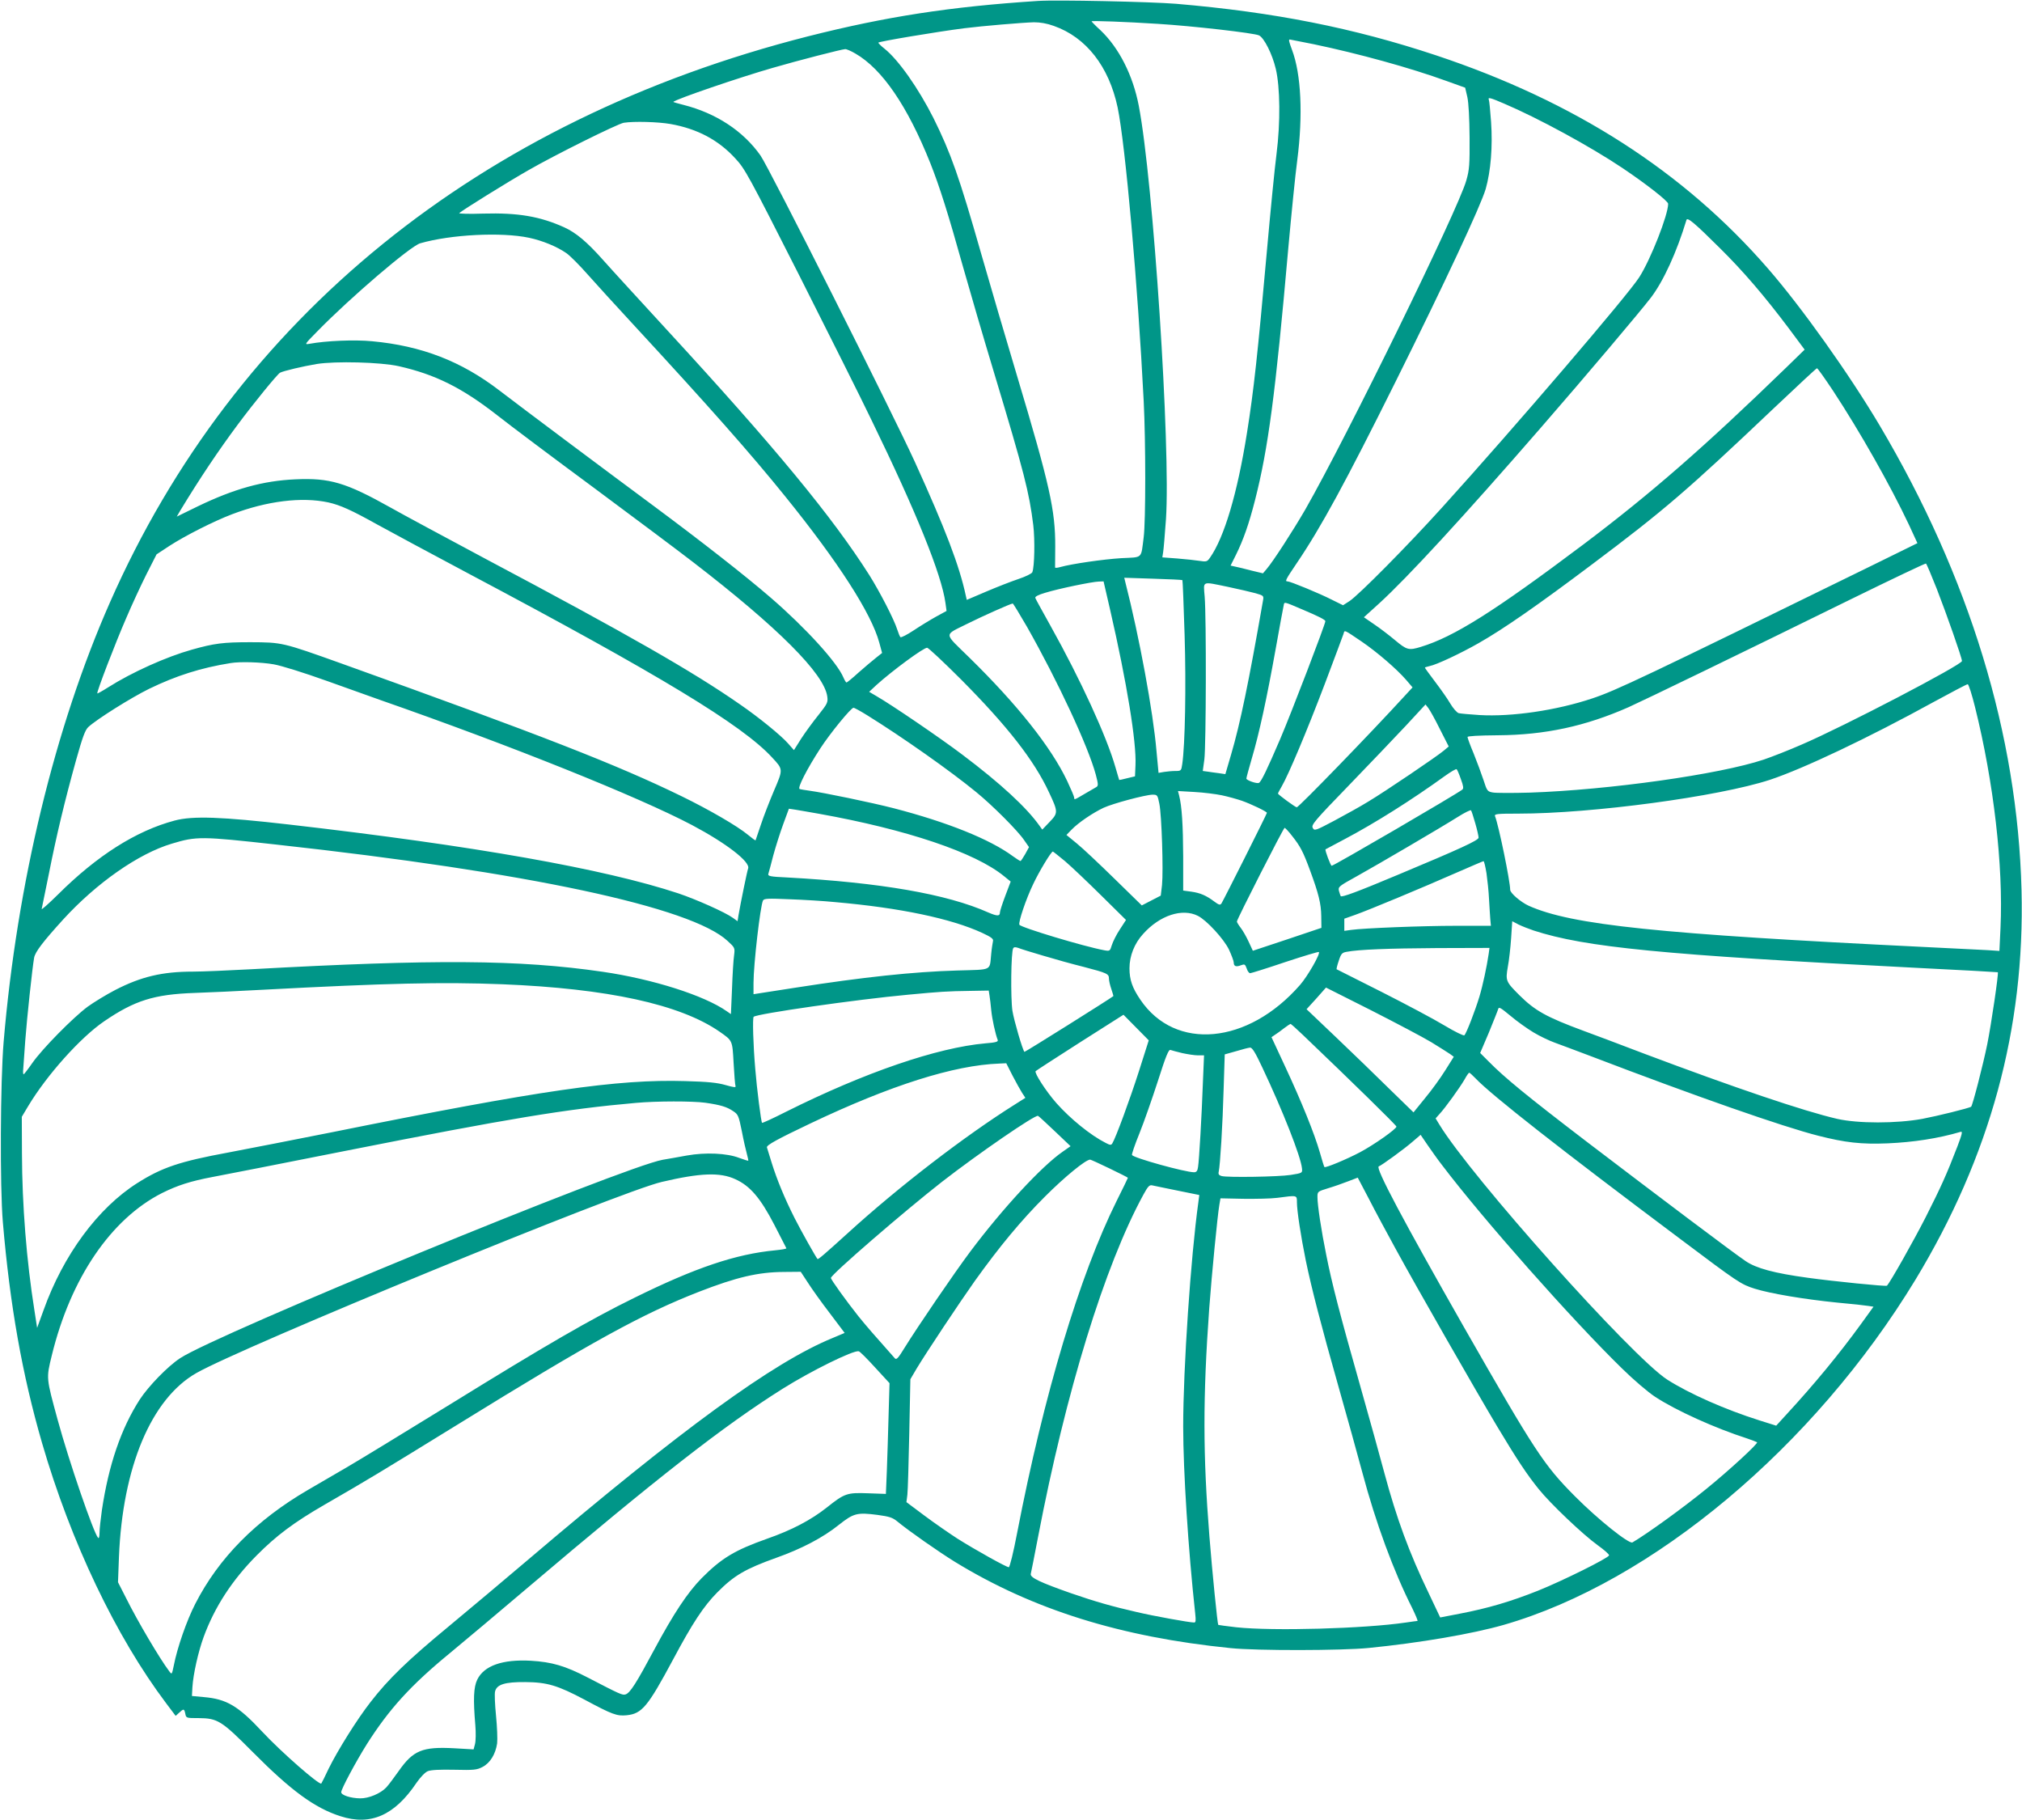 <?xml version="1.0" standalone="no"?>
<!DOCTYPE svg PUBLIC "-//W3C//DTD SVG 20010904//EN"
 "http://www.w3.org/TR/2001/REC-SVG-20010904/DTD/svg10.dtd">
<svg version="1.0" xmlns="http://www.w3.org/2000/svg"
 width="1280pt" height="1152pt" viewBox="0 0 1280 1152"
 preserveAspectRatio="xMidYMid meet">
<g transform="translate(0,1152) scale(0.1,-0.1)"
fill="#009688" stroke="none">
<path d="M6570 11514 c-555 -36 -961 -99 -1455 -224 -2080 -529 -3626 -1782
-4419 -3583 -349 -791 -588 -1779 -673 -2782 -21 -250 -24 -915 -5 -1140 45
-529 123 -967 248 -1398 182 -627 468 -1226 785 -1647 l61 -81 22 20 c29 27
32 26 39 -6 5 -28 7 -28 84 -28 121 -1 145 -16 341 -213 244 -246 394 -356
557 -408 191 -62 343 5 482 212 25 36 54 66 71 73 19 8 76 11 168 9 125 -3
143 -1 179 18 48 25 82 81 92 149 3 26 0 105 -7 175 -7 70 -10 139 -6 154 11
44 62 60 191 59 139 -1 205 -21 375 -111 177 -95 205 -105 267 -99 97 10 133
53 295 355 121 227 192 335 278 422 107 108 177 149 375 220 158 56 296 128
395 208 94 74 115 80 246 63 74 -10 95 -17 124 -41 74 -61 260 -191 365 -256
493 -302 1049 -476 1745 -546 164 -17 706 -16 875 1 322 32 655 89 854 146
942 271 1965 1129 2606 2184 473 781 694 1591 672 2466 -25 985 -330 1983
-898 2942 -193 325 -493 747 -707 993 -533 614 -1224 1058 -2102 1350 -521
173 -1023 273 -1645 326 -161 13 -756 26 -875 18z m760 -145 c215 -13 610 -58
640 -73 32 -15 84 -118 106 -211 28 -117 30 -341 5 -538 -12 -92 -39 -369 -61
-615 -59 -660 -83 -881 -126 -1151 -61 -384 -144 -663 -235 -792 -17 -24 -22
-26 -66 -19 -26 4 -90 11 -141 15 l-94 7 5 32 c3 17 11 111 18 210 30 454 -80
2136 -172 2616 -37 193 -125 367 -243 479 -31 28 -56 54 -56 56 0 5 218 -3
420 -16z m-659 -13 c205 -72 349 -257 404 -516 49 -236 128 -1123 165 -1859
13 -255 13 -761 0 -861 -18 -140 -3 -126 -142 -133 -114 -7 -314 -36 -385 -56
-18 -5 -33 -7 -34 -3 0 4 0 63 1 132 1 229 -35 391 -240 1075 -71 237 -174
588 -229 780 -139 487 -192 636 -302 858 -95 188 -221 368 -310 439 -22 17
-39 35 -39 38 0 7 371 69 542 91 120 15 371 36 443 38 40 0 82 -7 126 -23z
m1646 -116 c282 -59 610 -149 841 -233 l117 -42 14 -60 c8 -38 13 -132 14
-255 1 -172 -1 -204 -21 -273 -51 -182 -755 -1620 -1019 -2082 -77 -133 -203
-328 -245 -377 l-23 -27 -75 18 c-41 11 -87 22 -103 25 l-27 6 34 68 c46 93
82 194 121 347 83 326 129 669 210 1590 20 220 45 472 57 560 37 286 25 546
-33 699 -19 52 -23 66 -14 66 2 0 71 -14 152 -30z m-2902 -59 c170 -98 330
-333 474 -693 59 -149 113 -319 209 -663 39 -138 126 -437 195 -665 191 -634
222 -755 248 -964 11 -92 8 -262 -6 -298 -4 -9 -43 -28 -88 -43 -45 -15 -137
-51 -205 -80 l-122 -52 -6 26 c-40 189 -131 426 -322 846 -138 303 -926 1869
-978 1941 -110 156 -282 268 -487 320 -37 9 -66 18 -65 19 18 18 416 154 628
215 165 48 438 118 460 119 8 1 38 -12 65 -28z m4107 -317 c218 -93 543 -270
748 -407 149 -100 290 -210 290 -227 0 -70 -110 -351 -183 -465 -71 -112 -788
-949 -1246 -1455 -226 -250 -528 -554 -587 -594 l-42 -27 -71 35 c-78 40 -263
116 -280 116 -18 0 -14 9 57 114 154 227 309 512 627 1151 315 633 538 1111
570 1219 32 113 45 268 34 425 -5 69 -11 132 -14 139 -7 18 6 15 97 -24z
m-5277 -129 c168 -30 302 -100 409 -217 62 -66 83 -105 408 -746 188 -373 393
-781 454 -909 286 -587 444 -979 469 -1159 l7 -51 -66 -36 c-36 -20 -100 -59
-142 -87 -42 -28 -80 -47 -84 -43 -4 4 -13 26 -20 48 -19 62 -111 240 -177
345 -233 367 -595 807 -1284 1555 -167 182 -348 379 -401 439 -104 117 -172
173 -246 207 -155 70 -294 93 -513 87 -88 -3 -156 -1 -152 3 19 18 307 197
437 271 168 97 567 295 605 301 64 10 216 6 296 -8z m6642 -785 c149 -147 283
-304 435 -506 l102 -137 -114 -111 c-525 -509 -858 -799 -1285 -1121 -567
-426 -821 -586 -1032 -650 -75 -23 -88 -19 -162 43 -37 31 -97 77 -133 101
l-64 44 96 87 c180 164 537 552 1026 1115 293 337 628 734 694 820 81 106 165
291 226 493 6 19 54 -22 211 -178z m-7538 65 c85 -18 177 -56 236 -97 22 -15
82 -75 134 -134 51 -58 181 -200 289 -317 485 -525 748 -823 961 -1087 339
-419 547 -743 597 -927 l18 -66 -39 -31 c-22 -17 -71 -59 -110 -93 -38 -35
-73 -63 -76 -63 -4 0 -12 14 -20 32 -39 94 -238 313 -459 504 -163 141 -442
359 -752 589 -320 237 -812 605 -966 723 -242 186 -494 283 -806 312 -112 11
-292 3 -396 -16 -34 -6 -34 -5 50 80 206 211 589 539 650 556 194 56 515 72
689 35z m-824 -813 c230 -52 399 -136 622 -310 81 -64 357 -271 613 -460 256
-190 538 -401 626 -469 538 -414 832 -708 851 -852 5 -37 1 -45 -56 -117 -34
-42 -83 -109 -109 -149 l-46 -73 -38 43 c-44 50 -185 165 -303 246 -300 209
-713 445 -1610 921 -258 138 -530 284 -602 325 -284 159 -386 189 -603 179
-205 -9 -388 -60 -618 -171 l-133 -65 22 38 c126 208 246 386 366 547 102 137
249 317 266 326 20 11 147 41 232 55 118 19 404 12 520 -14z m9078 -154 c171
-260 363 -599 481 -849 l54 -117 -301 -148 c-1427 -699 -1607 -785 -1758 -835
-228 -76 -509 -117 -714 -105 -60 4 -119 9 -131 12 -11 3 -35 30 -54 62 -18
31 -62 93 -97 139 -35 46 -63 85 -63 87 0 2 14 6 30 10 43 8 198 81 310 145
157 89 377 242 720 500 457 343 602 468 1150 988 146 138 268 252 272 252 4 1
49 -63 101 -141z m-9525 -708 c76 -17 147 -49 312 -141 85 -47 344 -186 575
-309 1214 -644 1735 -960 1923 -1165 70 -75 70 -74 12 -209 -28 -66 -66 -163
-83 -215 -18 -53 -33 -98 -34 -100 -1 -2 -22 13 -47 34 -69 57 -245 159 -421
245 -408 199 -887 386 -2153 840 -377 135 -376 134 -577 135 -172 0 -228 -7
-370 -47 -161 -45 -378 -142 -531 -239 -36 -23 -67 -40 -68 -38 -6 6 115 321
184 479 34 80 91 203 126 273 l65 128 82 54 c99 64 278 155 396 200 221 84
441 111 609 75z m10182 -546 c63 -162 160 -438 160 -458 0 -24 -749 -415
-1015 -529 -82 -36 -190 -78 -240 -95 -281 -94 -981 -192 -1480 -209 -111 -3
-217 -3 -236 1 -33 6 -36 10 -58 79 -13 39 -41 115 -62 167 -22 52 -39 99 -39
105 0 6 67 10 193 11 298 2 553 57 827 178 104 47 693 332 1415 687 253 124
463 224 467 222 4 -2 34 -73 68 -159z m-4775 54 c2 -2 8 -158 14 -348 10 -323
3 -695 -15 -817 -6 -42 -8 -43 -43 -43 -20 0 -52 -3 -72 -6 l-35 -6 -13 138
c-21 248 -109 724 -197 1068 l-7 29 183 -6 c100 -3 183 -7 185 -9z m-457 -190
c105 -457 167 -836 160 -982 l-3 -70 -50 -12 c-27 -7 -50 -12 -50 -11 -1 1
-11 38 -24 81 -55 193 -221 555 -411 895 -50 90 -94 169 -96 176 -4 8 18 20
63 33 84 26 297 70 339 71 l30 1 42 -182z m747 147 c66 -14 144 -32 173 -40
52 -15 53 -16 47 -48 -90 -515 -144 -777 -202 -974 l-36 -123 -41 6 c-22 3
-55 7 -72 10 l-30 4 10 73 c11 84 13 901 2 1030 -8 103 -22 97 149 62z m470
-143 c104 -44 145 -65 145 -74 0 -19 -216 -582 -286 -746 -83 -193 -119 -268
-134 -277 -12 -8 -80 16 -80 27 0 5 15 61 34 126 47 158 96 385 151 692 25
140 48 265 51 277 5 25 -3 27 119 -25z m-1744 -109 c195 -344 388 -758 436
-937 16 -61 16 -70 3 -78 -8 -5 -41 -24 -74 -43 -66 -39 -66 -39 -66 -24 0 7
-20 54 -44 105 -102 215 -315 483 -619 781 -167 164 -166 138 -7 218 88 44
267 124 281 125 3 0 43 -66 90 -147z m2119 -94 c98 -67 221 -173 281 -242 l41
-48 -48 -52 c-226 -247 -673 -707 -685 -707 -9 0 -119 81 -119 87 0 3 11 23
24 46 42 72 159 349 274 652 60 160 113 300 117 313 7 26 1 28 115 -49z
m-2535 -241 c292 -294 461 -510 555 -712 59 -125 59 -132 4 -189 l-46 -48 -16
22 c-81 116 -249 271 -491 453 -136 103 -447 315 -543 370 l-46 27 46 43 c101
91 296 235 321 236 8 0 105 -91 216 -202z m-4352 97 c50 -9 188 -52 339 -106
139 -50 289 -103 333 -119 828 -289 1633 -612 1975 -792 219 -116 371 -234
356 -275 -6 -15 -47 -215 -61 -296 l-6 -38 -29 21 c-50 36 -230 116 -345 155
-468 155 -1289 301 -2465 436 -427 49 -610 56 -725 25 -244 -65 -491 -222
-738 -468 -60 -59 -106 -100 -103 -91 2 10 23 111 46 225 47 238 99 456 172
718 41 146 57 189 77 208 53 49 269 185 385 242 171 83 328 133 516 163 59 10
194 6 273 -8z m10770 -272 c118 -474 179 -1004 161 -1395 l-7 -147 -76 5 c-42
2 -213 11 -381 19 -1703 83 -2251 140 -2523 262 -50 23 -117 80 -117 101 0 53
-72 405 -96 466 -5 14 11 16 147 16 468 0 1269 108 1593 214 211 70 621 264
1041 495 110 60 205 110 211 110 6 1 27 -65 47 -146z m-3388 -138 l56 -110
-31 -26 c-45 -38 -369 -257 -477 -322 -50 -31 -148 -85 -217 -122 -121 -64
-125 -65 -136 -45 -10 19 11 44 228 268 131 136 295 307 363 380 l123 133 18
-23 c10 -13 43 -72 73 -133z m-3626 88 c221 -137 528 -353 691 -487 103 -84
264 -245 304 -305 l30 -43 -24 -44 c-14 -24 -27 -44 -30 -44 -3 0 -24 13 -46
29 -147 109 -417 217 -756 305 -140 36 -444 99 -533 111 -27 4 -56 8 -63 11
-16 5 47 128 131 257 61 94 194 257 210 257 6 0 44 -21 86 -47z m3759 -405
c16 -43 18 -59 9 -66 -40 -31 -813 -482 -827 -482 -7 0 -44 100 -39 104 2 1
58 31 124 66 189 100 421 246 630 397 39 28 73 48 76 44 4 -3 16 -31 27 -63z
m-1513 -102 c39 -8 95 -24 125 -34 60 -21 160 -69 160 -77 0 -7 -276 -556
-288 -574 -8 -11 -16 -9 -43 11 -53 40 -91 56 -147 64 l-52 7 0 216 c-1 198
-8 317 -26 387 l-7 27 104 -6 c57 -3 136 -13 174 -21z m-396 -53 c15 -72 26
-425 17 -515 l-8 -67 -60 -31 -60 -31 -172 168 c-94 92 -201 193 -238 223
l-67 55 32 33 c42 44 135 107 203 139 61 28 264 82 310 83 30 0 32 -2 43 -57z
m-2154 -64 c553 -99 988 -245 1171 -395 l42 -34 -34 -90 c-19 -50 -34 -97 -34
-105 0 -25 -17 -25 -73 -1 -262 117 -685 190 -1275 222 -107 5 -122 8 -118 23
3 9 17 61 31 116 15 55 43 144 63 198 l36 98 41 -6 c22 -4 90 -15 150 -26z
m4154 -60 c12 -41 21 -82 21 -91 0 -17 -118 -71 -508 -234 -262 -110 -360
-146 -365 -136 -2 4 -7 19 -11 33 -6 26 0 30 112 92 133 74 529 306 642 377
41 26 78 44 82 41 3 -3 15 -40 27 -82z m-1159 -81 c51 -64 70 -100 114 -220
53 -144 69 -207 70 -287 l1 -74 -217 -73 -217 -72 -26 56 c-14 31 -37 71 -50
88 -14 18 -25 36 -25 41 0 14 295 593 302 593 4 0 26 -23 48 -52z m-6430 -54
c1593 -175 2627 -396 2856 -610 46 -42 47 -44 41 -91 -4 -26 -10 -121 -13
-210 l-7 -162 -26 18 c-142 100 -469 204 -786 250 -529 77 -1064 80 -2225 16
-146 -8 -311 -15 -368 -15 -195 0 -329 -32 -492 -116 -58 -30 -136 -78 -175
-106 -93 -69 -288 -267 -350 -356 -27 -39 -52 -71 -55 -72 -4 0 -5 15 -3 33 1
17 7 100 13 182 11 144 44 454 56 523 7 37 55 100 183 241 211 231 477 418
689 481 156 47 186 47 662 -6z m4992 -105 c40 -34 143 -132 229 -217 l157
-155 -39 -60 c-22 -33 -44 -78 -51 -100 -11 -37 -13 -38 -47 -32 -126 23 -532
145 -538 162 -7 17 42 163 88 258 36 77 113 205 124 205 2 0 37 -28 77 -61z
m2668 -76 c6 -43 14 -116 16 -163 3 -47 6 -104 8 -127 l4 -43 -217 0 c-219 0
-591 -15 -668 -26 l-43 -6 0 38 0 39 68 24 c90 32 426 172 637 265 94 41 173
75 176 75 4 1 12 -34 19 -76z m-4124 -183 c411 -36 735 -104 932 -195 58 -27
72 -38 68 -52 -2 -10 -8 -45 -11 -78 -12 -113 13 -101 -217 -108 -277 -8 -595
-42 -1018 -108 -107 -17 -212 -33 -232 -36 l-38 -6 0 71 c0 118 43 488 60 522
7 13 31 14 168 8 88 -3 218 -11 288 -18z m2297 -87 c56 -28 165 -147 197 -214
16 -35 30 -72 30 -81 0 -24 14 -30 45 -18 24 9 27 7 37 -20 5 -17 15 -30 22
-30 6 0 106 31 221 70 115 38 211 67 214 64 11 -10 -71 -153 -119 -208 -330
-378 -790 -420 -1011 -94 -51 75 -69 126 -69 199 0 78 31 157 86 217 105 118
248 165 347 115z m2126 -93 c326 -106 814 -154 2421 -236 283 -14 516 -27 517
-28 6 -6 -42 -332 -67 -456 -26 -128 -93 -388 -102 -395 -11 -9 -214 -59 -309
-77 -164 -30 -407 -30 -539 0 -209 48 -649 197 -1220 412 -157 60 -330 125
-385 145 -235 87 -307 127 -406 225 -87 87 -89 92 -74 180 8 41 17 123 21 182
l7 107 40 -21 c23 -11 66 -28 96 -38z m-3106 -159 c73 -22 188 -54 257 -71
149 -39 160 -44 160 -74 0 -13 7 -43 15 -66 8 -24 14 -44 13 -45 -19 -16 -561
-356 -563 -353 -12 13 -66 198 -76 260 -12 80 -9 374 5 396 5 8 14 8 32 2 14
-6 85 -28 157 -49z m2821 12 c-12 -81 -37 -199 -59 -272 -26 -86 -82 -232 -95
-244 -4 -5 -61 23 -126 62 -66 40 -245 135 -399 213 -154 77 -282 142 -284
143 -1 2 4 26 14 54 14 44 21 51 48 56 77 15 266 22 574 24 l332 1 -5 -37z
m-6244 -193 c666 -27 1125 -127 1375 -300 83 -58 81 -54 89 -199 4 -72 9 -137
12 -145 4 -11 -10 -9 -63 6 -53 15 -110 21 -255 25 -430 13 -919 -58 -2233
-323 -231 -46 -528 -104 -660 -129 -309 -57 -420 -95 -575 -193 -250 -158
-470 -456 -595 -807 l-40 -110 -17 110 c-50 314 -78 667 -79 993 l-1 233 40
67 c118 197 332 436 482 538 192 131 315 170 570 179 91 3 284 12 430 20 791
42 1140 50 1520 35z m5881 -367 c52 -32 106 -66 119 -75 l23 -17 -54 -86 c-30
-48 -87 -127 -128 -176 l-73 -90 -152 148 c-83 82 -235 229 -338 327 l-187
178 62 68 61 69 286 -144 c157 -80 328 -170 381 -202z m-2797 295 c3 -18 8
-60 11 -93 5 -53 26 -150 41 -188 4 -11 -13 -16 -78 -21 -305 -27 -764 -184
-1262 -433 -81 -41 -150 -73 -152 -70 -6 6 -33 216 -43 342 -13 150 -18 322
-10 329 19 19 652 110 979 140 202 19 244 22 392 24 l117 2 5 -32z m3444 -233
c40 -24 101 -53 135 -65 34 -12 136 -51 227 -85 667 -255 1216 -447 1441 -504
169 -43 271 -55 439 -48 162 7 320 31 462 73 13 4 9 -14 -21 -93 -69 -179
-104 -256 -201 -448 -75 -147 -223 -410 -245 -433 -5 -6 -341 28 -500 50 -213
29 -328 60 -395 106 -76 51 -551 409 -1005 755 -378 289 -522 407 -622 509
l-53 53 55 129 c29 72 56 138 59 149 4 16 15 9 78 -43 40 -34 106 -81 146
-105z m-2498 -245 c-56 -175 -147 -423 -169 -458 -7 -11 -14 -11 -42 4 -95 48
-223 152 -311 251 -67 76 -142 193 -132 203 5 5 132 87 282 183 l274 174 80
-81 80 -81 -62 -195z m1039 228 c313 -299 591 -571 591 -579 0 -15 -140 -114
-230 -162 -81 -43 -219 -101 -226 -94 -2 2 -15 43 -29 93 -35 121 -116 321
-220 544 l-86 185 22 15 c13 8 39 27 58 42 20 15 38 27 40 27 3 1 39 -32 80
-71z m-258 -205 c130 -275 243 -562 251 -638 3 -30 3 -30 -72 -42 -78 -12
-398 -17 -437 -7 -17 5 -22 12 -18 28 9 39 25 300 31 521 l7 221 71 20 c39 12
79 22 89 23 14 1 33 -30 78 -126z m-506 91 c33 -7 77 -14 98 -14 l39 0 -7
-167 c-8 -220 -24 -499 -31 -540 -3 -24 -10 -33 -25 -33 -56 0 -381 90 -393
109 -3 4 18 66 47 137 29 72 81 221 117 332 51 160 68 201 80 196 8 -3 42 -12
75 -20z m-1076 -141 c22 -43 50 -92 61 -110 l21 -32 -68 -43 c-315 -198 -731
-517 -1057 -814 -150 -136 -186 -167 -191 -163 -11 13 -103 176 -145 259 -63
125 -111 241 -145 350 -15 47 -28 90 -30 97 -5 14 67 53 275 152 507 241 909
369 1197 379 l43 2 39 -77z m2932 -19 c102 -107 537 -448 1294 -1015 370 -278
385 -288 473 -316 99 -31 313 -67 522 -88 91 -8 180 -18 197 -21 l33 -5 -81
-112 c-138 -190 -295 -380 -471 -571 l-64 -70 -105 33 c-221 70 -444 169 -584
258 -222 142 -1244 1286 -1444 1616 l-23 38 24 27 c36 38 130 169 159 219 13
24 26 43 30 43 3 0 21 -16 40 -36z m-4876 -154 c97 -14 136 -26 176 -53 32
-21 35 -29 55 -127 11 -58 26 -123 32 -144 6 -22 10 -41 9 -43 -2 -1 -28 7
-58 18 -77 30 -213 36 -331 15 -51 -9 -120 -22 -153 -27 -246 -44 -2822 -1102
-3055 -1256 -79 -52 -199 -176 -255 -261 -118 -183 -197 -413 -240 -701 -8
-56 -15 -120 -15 -143 0 -24 -4 -38 -9 -32 -29 32 -184 483 -256 747 -73 268
-73 261 -37 408 119 488 374 863 697 1027 98 49 182 76 320 102 66 12 446 87
845 166 1030 204 1392 264 1835 303 131 12 359 12 440 1z m2212 -180 l100 -95
-50 -35 c-133 -92 -380 -359 -584 -631 -104 -139 -333 -475 -418 -612 -38 -62
-50 -76 -60 -65 -137 154 -181 205 -232 268 -73 92 -173 230 -173 241 0 21
469 426 705 610 228 177 587 424 606 416 4 -1 51 -45 106 -97z m2452 -215
c259 -342 825 -981 1139 -1287 72 -71 166 -151 209 -179 134 -88 381 -199 583
-264 30 -10 58 -21 63 -24 8 -8 -178 -179 -321 -295 -146 -119 -374 -284 -468
-339 -21 -12 -218 145 -364 292 -196 197 -252 282 -700 1066 -389 683 -565
1014 -542 1022 19 7 161 110 216 158 l49 42 45 -66 c25 -36 65 -93 91 -126z
m-2105 -21 c64 -31 116 -57 116 -59 0 -2 -32 -68 -71 -146 -235 -473 -460
-1222 -630 -2101 -24 -126 -47 -218 -53 -218 -15 0 -209 108 -325 181 -51 33
-145 98 -208 145 l-115 86 6 47 c3 25 8 200 12 389 l7 342 40 68 c60 100 273
420 368 554 157 219 293 383 444 534 125 125 258 234 286 234 4 0 59 -25 123
-56z m-2369 -68 c93 -42 159 -119 247 -289 40 -78 74 -145 76 -148 1 -4 -30
-9 -70 -13 -251 -24 -506 -110 -893 -301 -279 -137 -557 -298 -1172 -678 -281
-173 -571 -350 -645 -393 -73 -43 -185 -108 -249 -145 -328 -191 -565 -431
-713 -721 -54 -105 -114 -277 -136 -391 -12 -57 -12 -58 -29 -35 -59 78 -200
316 -273 463 l-51 100 6 160 c23 568 204 1001 490 1164 293 167 2682 1149
2947 1210 243 57 368 62 465 17z m4180 -441 c133 -244 511 -904 642 -1123 129
-215 189 -305 264 -398 76 -94 278 -286 372 -354 42 -30 75 -59 73 -65 -4 -17
-294 -161 -451 -224 -171 -68 -316 -111 -494 -145 l-124 -24 -72 152 c-125
259 -204 475 -281 761 -25 94 -94 343 -154 555 -129 454 -179 648 -214 825
-32 157 -56 317 -56 367 0 36 0 36 68 57 37 11 94 31 127 44 l60 23 71 -135
c38 -75 115 -217 169 -316z m-1381 369 l138 -28 -6 -46 c-48 -345 -96 -1051
-96 -1420 0 -280 32 -779 76 -1182 5 -46 4 -58 -7 -58 -29 0 -256 41 -362 66
-157 36 -263 66 -416 119 -194 68 -260 99 -256 122 3 10 23 115 46 233 176
920 422 1719 667 2168 29 53 38 63 56 59 12 -3 83 -17 160 -33z m756 -74 c0
-53 25 -216 56 -368 36 -175 99 -418 208 -802 52 -184 120 -427 150 -540 85
-319 198 -626 317 -861 21 -44 36 -79 32 -79 -5 0 -37 -5 -73 -10 -263 -39
-844 -55 -1075 -30 -60 7 -112 14 -113 15 -5 5 -38 334 -56 560 -41 515 -42
877 -1 1445 16 215 52 585 64 654 l7 41 144 -3 c80 -1 177 1 215 6 128 17 125
18 125 -28z m-3097 -507 c24 -38 86 -125 139 -194 l95 -126 -76 -32 c-376
-154 -953 -574 -1931 -1406 -140 -119 -365 -308 -500 -420 -258 -213 -381
-332 -494 -478 -86 -110 -209 -307 -266 -423 -23 -49 -44 -91 -46 -93 -11 -13
-254 199 -375 329 -151 162 -225 206 -369 218 l-75 7 3 55 c5 83 37 225 71
318 69 189 180 360 336 517 124 125 236 209 430 321 281 162 340 198 845 509
848 524 1167 699 1526 839 237 92 373 124 536 125 l107 1 44 -67z m426 -538
l92 -100 -6 -205 c-3 -113 -8 -271 -11 -351 l-6 -145 -112 4 c-134 5 -149 0
-262 -90 -100 -79 -221 -143 -379 -198 -203 -72 -287 -122 -414 -250 -89 -91
-176 -222 -299 -451 -113 -211 -153 -275 -182 -284 -20 -6 -32 -1 -240 107
-143 74 -226 98 -359 106 -180 10 -297 -31 -340 -120 -23 -48 -26 -124 -12
-288 4 -47 3 -100 -2 -119 l-9 -34 -122 7 c-202 11 -260 -13 -352 -144 -29
-41 -64 -88 -78 -103 -36 -39 -112 -71 -167 -70 -59 1 -119 20 -119 39 0 20
91 190 161 302 142 224 279 375 529 580 91 75 311 260 490 412 820 696 1240
1024 1615 1260 182 114 446 244 481 237 7 -1 53 -47 103 -102z"/>
</g>
</svg>
